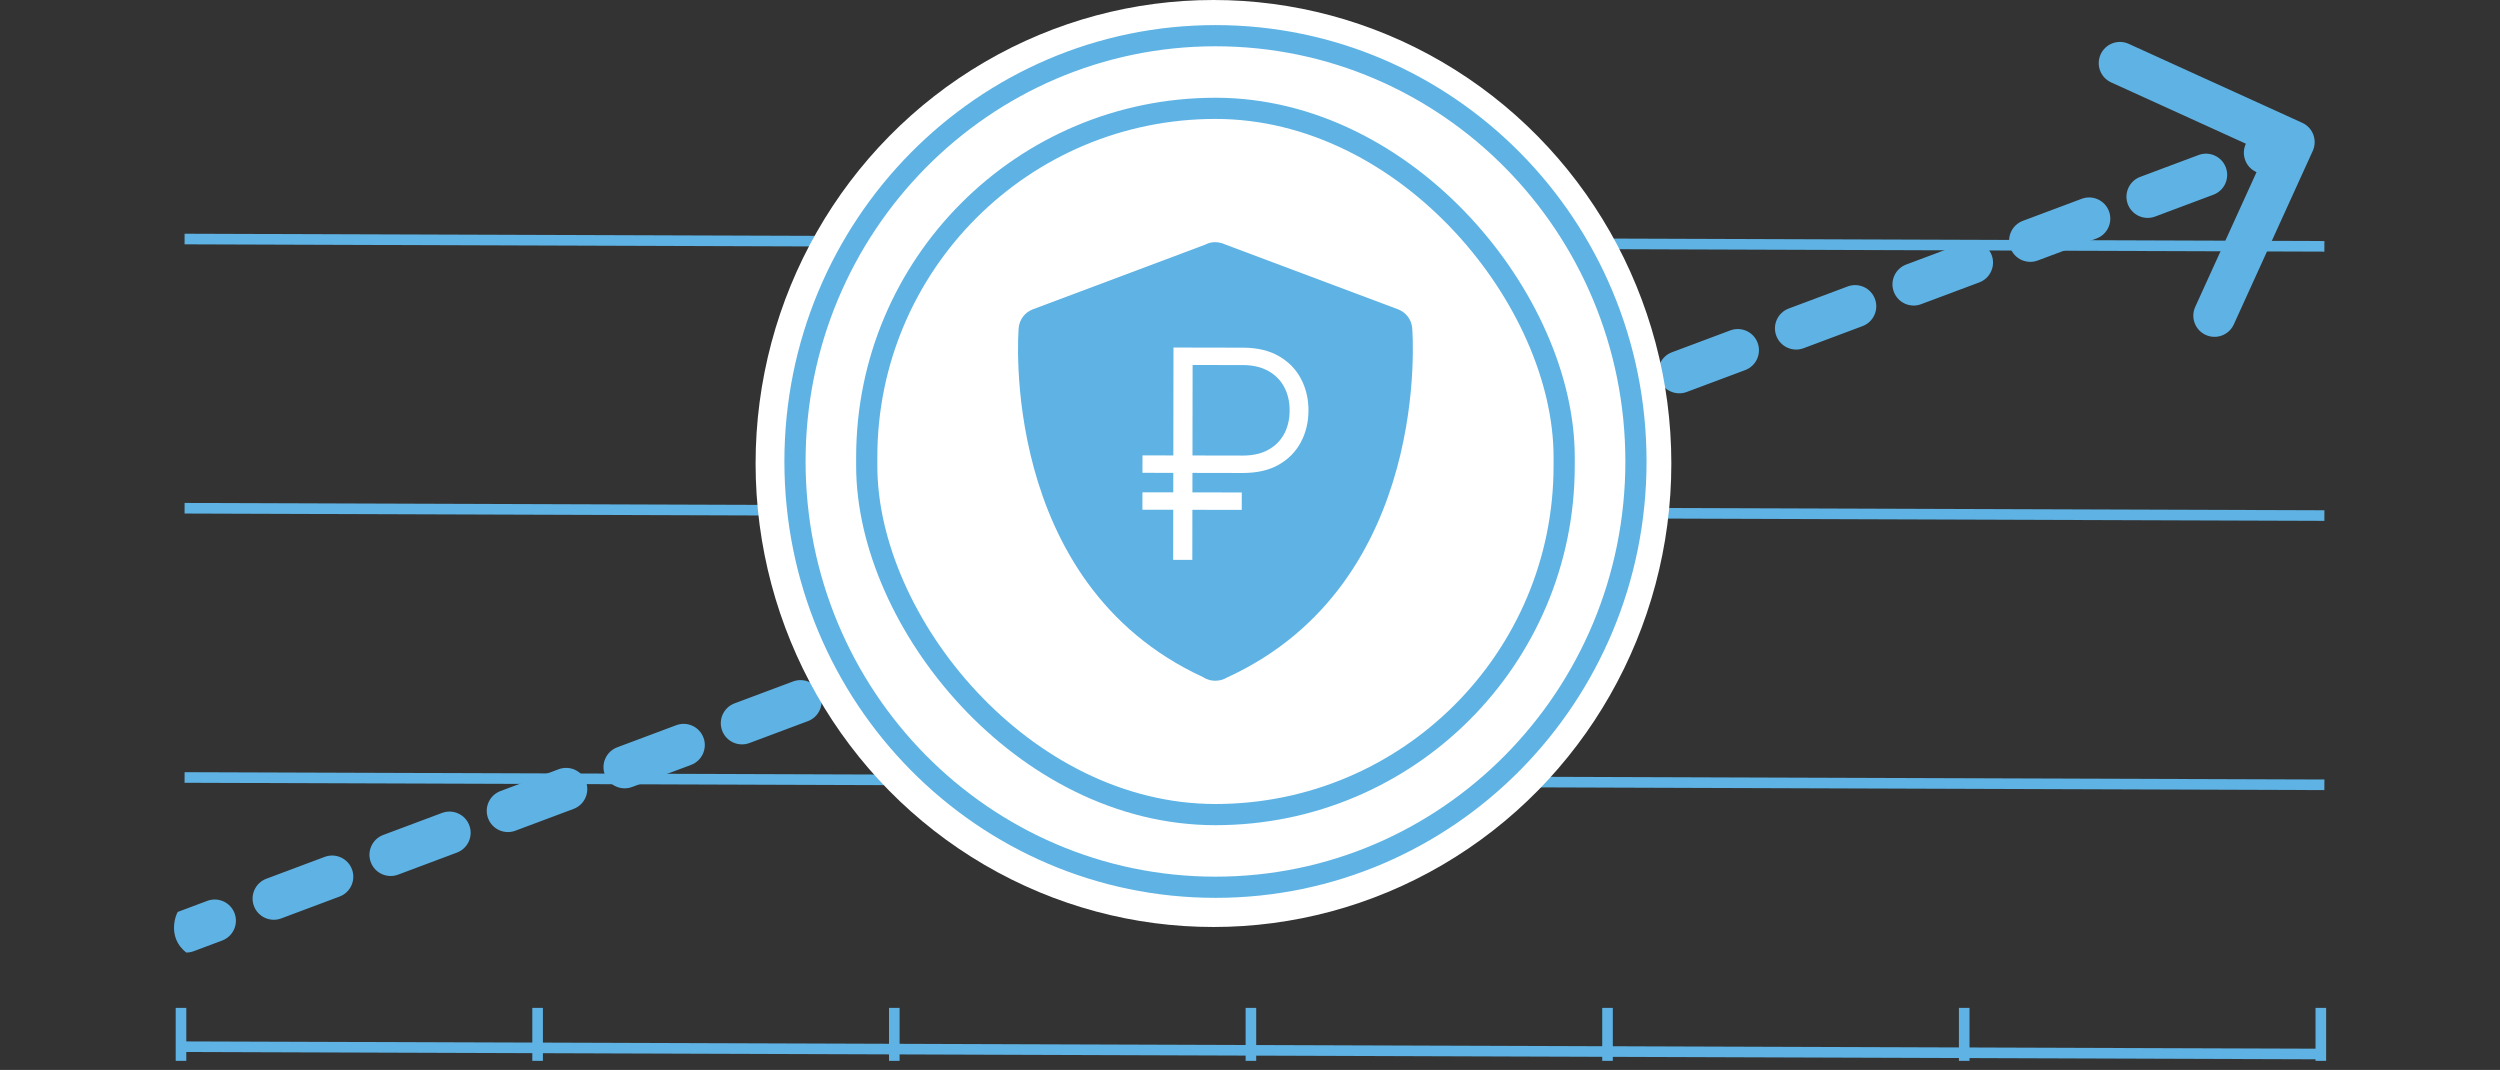 <svg width="236" height="101" viewBox="0 0 236 101" fill="none" xmlns="http://www.w3.org/2000/svg">
<rect x="0" y="0" width="236" height="101" fill="#333333" stroke="none"/>
<line x1="17.086" y1="95.144" x2="17.086" y2="100.145" stroke="#5EB3E4"/>
<line x1="50.75" y1="95.144" x2="50.75" y2="100.145" stroke="#5EB3E4"/>
<line x1="84.422" y1="95.144" x2="84.422" y2="100.145" stroke="#5EB3E4"/>
<line x1="118.086" y1="95.144" x2="118.086" y2="100.145" stroke="#5EB3E4"/>
<line x1="151.75" y1="95.144" x2="151.75" y2="100.145" stroke="#5EB3E4"/>
<line x1="185.422" y1="95.144" x2="185.422" y2="100.145" stroke="#5EB3E4"/>
<line x1="219.086" y1="95.144" x2="219.086" y2="100.145" stroke="#5EB3E4"/>
<line x1="17.424" y1="22.564" x2="219.422" y2="23.255" stroke="#5EB3E4"/>
<line x1="17.424" y1="47.978" x2="219.422" y2="48.669" stroke="#5EB3E4"/>
<line x1="17.424" y1="73.394" x2="219.422" y2="74.085" stroke="#5EB3E4"/>
<line x1="17.424" y1="98.809" x2="219.422" y2="99.499" stroke="#5EB3E4"/>
<path d="M218.325 14.242C218.782 13.237 218.338 12.051 217.333 11.594L200.949 4.139C199.944 3.681 198.758 4.125 198.3 5.131C197.843 6.136 198.287 7.322 199.292 7.779L213.856 14.406L207.229 28.969C206.771 29.975 207.216 31.161 208.221 31.618C209.226 32.075 210.412 31.631 210.87 30.626L218.325 14.242ZM17.586 89.92C18.691 89.92 19.586 89.025 19.586 87.92C19.586 86.815 18.691 85.92 17.586 85.92V87.92V89.92ZM20.972 88.787C22.006 88.4 22.53 87.247 22.143 86.213C21.755 85.178 20.603 84.654 19.568 85.041L20.27 86.914L20.972 88.787ZM25.143 82.953C24.108 83.341 23.584 84.493 23.971 85.528C24.359 86.562 25.512 87.086 26.546 86.699L25.844 84.826L25.143 82.953ZM32.053 84.636C33.088 84.248 33.612 83.096 33.225 82.061C32.837 81.027 31.684 80.503 30.65 80.89L31.352 82.763L32.053 84.636ZM36.175 78.82C35.141 79.208 34.617 80.361 35.004 81.395C35.392 82.429 36.544 82.954 37.579 82.566L36.877 80.693L36.175 78.82ZM43.131 80.486C44.165 80.099 44.69 78.946 44.302 77.912C43.915 76.878 42.762 76.353 41.728 76.741L42.429 78.614L43.131 80.486ZM47.246 74.674C46.212 75.061 45.687 76.214 46.075 77.248C46.462 78.282 47.615 78.807 48.649 78.419L47.948 76.547L47.246 74.674ZM54.142 76.362C55.177 75.975 55.701 74.822 55.314 73.787C54.926 72.753 53.774 72.229 52.739 72.616L53.441 74.489L54.142 76.362ZM58.268 70.545C57.234 70.933 56.709 72.085 57.097 73.12C57.484 74.154 58.637 74.678 59.671 74.291L58.97 72.418L58.268 70.545ZM65.235 72.207C66.269 71.82 66.794 70.667 66.407 69.633C66.019 68.598 64.867 68.074 63.832 68.461L64.534 70.334L65.235 72.207ZM69.342 66.397C68.308 66.785 67.783 67.938 68.17 68.972C68.558 70.006 69.71 70.531 70.745 70.143L70.043 68.27L69.342 66.397ZM76.265 68.076C77.299 67.689 77.823 66.536 77.436 65.501C77.049 64.467 75.896 63.943 74.862 64.33L75.563 66.203L76.265 68.076ZM80.419 62.249C79.385 62.636 78.86 63.789 79.248 64.823C79.635 65.857 80.787 66.382 81.822 65.995L81.12 64.121L80.419 62.249ZM87.329 63.932C88.364 63.544 88.888 62.392 88.501 61.357C88.113 60.323 86.961 59.798 85.926 60.186L86.628 62.059L87.329 63.932ZM91.459 58.114C90.424 58.501 89.9 59.654 90.287 60.688C90.675 61.722 91.827 62.247 92.862 61.859L92.16 59.987L91.459 58.114ZM98.4 59.785C99.434 59.398 99.959 58.245 99.572 57.211C99.184 56.176 98.031 55.652 96.997 56.039L97.699 57.912L98.4 59.785ZM102.516 53.972C101.481 54.36 100.957 55.512 101.344 56.547C101.732 57.581 102.884 58.105 103.919 57.718L103.217 55.845L102.516 53.972ZM109.456 55.644C110.49 55.257 111.015 54.104 110.627 53.07C110.24 52.035 109.087 51.511 108.053 51.898L108.754 53.771L109.456 55.644ZM113.577 49.829C112.543 50.217 112.018 51.369 112.406 52.404C112.793 53.438 113.946 53.962 114.98 53.575L114.279 51.702L113.577 49.829ZM120.512 51.503C121.547 51.116 122.071 49.963 121.684 48.928C121.296 47.894 120.144 47.37 119.109 47.757L119.811 49.63L120.512 51.503ZM124.634 45.688C123.599 46.075 123.075 47.228 123.462 48.262C123.85 49.297 125.002 49.821 126.037 49.434L125.335 47.561L124.634 45.688ZM131.574 47.36C132.608 46.973 133.133 45.82 132.745 44.785C132.358 43.751 131.205 43.227 130.171 43.614L130.872 45.487L131.574 47.36ZM135.689 41.547C134.655 41.934 134.131 43.087 134.518 44.121C134.905 45.156 136.058 45.68 137.092 45.293L136.391 43.42L135.689 41.547ZM142.631 43.218C143.665 42.831 144.19 41.678 143.802 40.644C143.415 39.61 142.262 39.085 141.228 39.473L141.929 41.346L142.631 43.218ZM146.76 37.401C145.726 37.788 145.202 38.941 145.589 39.975C145.976 41.009 147.129 41.534 148.163 41.146L147.462 39.273L146.76 37.401ZM153.671 39.084C154.705 38.696 155.229 37.544 154.842 36.509C154.455 35.475 153.302 34.95 152.268 35.338L152.969 37.211L153.671 39.084ZM157.825 33.256C156.791 33.644 156.266 34.796 156.654 35.831C157.041 36.865 158.194 37.39 159.228 37.002L158.527 35.129L157.825 33.256ZM164.748 34.935C165.782 34.547 166.307 33.395 165.919 32.36C165.532 31.326 164.379 30.802 163.345 31.189L164.046 33.062L164.748 34.935ZM168.854 29.125C167.82 29.513 167.296 30.665 167.683 31.7C168.07 32.734 169.223 33.259 170.257 32.871L169.556 30.998L168.854 29.125ZM175.821 30.787C176.856 30.4 177.38 29.247 176.993 28.213C176.605 27.178 175.453 26.654 174.418 27.041L175.12 28.914L175.821 30.787ZM179.947 24.971C178.913 25.358 178.388 26.511 178.776 27.545C179.163 28.579 180.316 29.104 181.35 28.716L180.649 26.843L179.947 24.971ZM186.844 26.659C187.878 26.271 188.403 25.119 188.015 24.084C187.628 23.05 186.475 22.526 185.441 22.913L186.142 24.786L186.844 26.659ZM190.959 20.846C189.924 21.234 189.4 22.386 189.787 23.421C190.175 24.455 191.327 24.98 192.362 24.592L191.66 22.719L190.959 20.846ZM197.914 22.512C198.949 22.125 199.473 20.973 199.086 19.938C198.698 18.904 197.546 18.379 196.511 18.767L197.213 20.64L197.914 22.512ZM202.037 16.697C201.002 17.085 200.478 18.237 200.865 19.272C201.253 20.306 202.405 20.831 203.44 20.443L202.738 18.57L202.037 16.697ZM208.947 18.38C209.982 17.993 210.506 16.84 210.119 15.806C209.731 14.771 208.579 14.247 207.544 14.634L208.246 16.507L208.947 18.38ZM213.118 12.546C212.084 12.934 211.56 14.087 211.947 15.121C212.334 16.155 213.487 16.68 214.521 16.292L213.82 14.419L213.118 12.546ZM17.586 87.92V85.92C19.526 87.436 18.459 89.719 18.391 89.751C18.372 89.759 18.345 89.77 18.336 89.774C18.323 89.779 18.313 89.783 18.311 89.784C18.305 89.786 18.3 89.788 18.3 89.788C18.298 89.789 18.297 89.789 18.297 89.79C18.296 89.79 18.296 89.79 18.296 89.79C18.296 89.79 18.296 89.79 18.296 89.79C18.296 89.79 18.296 89.79 18.296 89.79C18.297 89.79 18.297 89.789 18.297 89.789C18.298 89.789 18.299 89.788 18.301 89.788C18.308 89.785 18.318 89.781 18.332 89.776C18.361 89.765 18.404 89.749 18.462 89.728C18.577 89.684 18.748 89.62 18.974 89.535C19.427 89.366 20.098 89.114 20.972 88.787L20.27 86.914L19.568 85.041C18.695 85.368 18.024 85.62 17.571 85.79C17.344 85.874 17.172 85.939 17.057 85.982C17 86.004 16.956 86.02 16.927 86.031C16.912 86.037 16.901 86.041 16.892 86.044C16.889 86.046 16.885 86.047 16.881 86.048C16.88 86.049 16.877 86.05 16.873 86.051C16.872 86.052 16.867 86.053 16.861 86.056C16.86 86.057 16.849 86.061 16.836 86.066C16.827 86.07 16.8 86.081 16.781 86.089C16.713 86.121 15.646 88.404 17.586 89.92V87.92ZM25.844 84.826L26.546 86.699C28.173 86.09 30.016 85.399 32.053 84.636L31.352 82.763L30.65 80.89C28.613 81.653 26.77 82.344 25.143 82.953L25.844 84.826ZM36.877 80.693L37.579 82.566C39.334 81.909 41.188 81.214 43.131 80.486L42.429 78.614L41.728 76.741C39.785 77.469 37.931 78.163 36.175 78.82L36.877 80.693ZM47.948 76.547L48.649 78.419C50.424 77.755 52.257 77.068 54.142 76.362L53.441 74.489L52.739 72.616C50.854 73.322 49.021 74.009 47.246 74.674L47.948 76.547ZM58.97 72.418L59.671 74.291C61.488 73.611 63.344 72.916 65.235 72.207L64.534 70.334L63.832 68.461C61.941 69.17 60.085 69.865 58.268 70.545L58.97 72.418ZM70.043 68.27L70.745 70.143C72.559 69.464 74.4 68.774 76.265 68.076L75.563 66.203L74.862 64.33C72.997 65.029 71.156 65.718 69.342 66.397L70.043 68.27ZM81.12 64.121L81.822 65.995C83.64 65.313 85.477 64.626 87.329 63.932L86.628 62.059L85.926 60.186C84.074 60.88 82.237 61.568 80.419 62.249L81.12 64.121ZM92.16 59.987L92.862 61.859C94.697 61.172 96.544 60.48 98.4 59.785L97.699 57.912L96.997 56.039C95.141 56.734 93.294 57.426 91.459 58.114L92.16 59.987ZM103.217 55.845L103.919 57.718C105.759 57.029 107.605 56.337 109.456 55.644L108.754 53.771L108.053 51.898C106.202 52.591 104.356 53.283 102.516 53.972L103.217 55.845ZM114.279 51.702L114.98 53.575C116.824 52.885 118.669 52.194 120.512 51.503L119.811 49.63L119.109 47.757C117.266 48.448 115.421 49.139 113.577 49.829L114.279 51.702ZM125.335 47.561L126.037 49.434C127.887 48.741 129.734 48.049 131.574 47.36L130.872 45.487L130.171 43.614C128.331 44.303 126.484 44.995 124.634 45.688L125.335 47.561ZM136.391 43.42L137.092 45.293C138.949 44.598 140.796 43.906 142.631 43.218L141.929 41.346L141.228 39.473C139.393 40.16 137.546 40.852 135.689 41.547L136.391 43.42ZM147.462 39.273L148.163 41.146C150.016 40.453 151.852 39.765 153.671 39.084L152.969 37.211L152.268 35.338C150.449 36.019 148.613 36.707 146.76 37.401L147.462 39.273ZM158.527 35.129L159.228 37.002C161.093 36.304 162.934 35.614 164.748 34.935L164.046 33.062L163.345 31.189C161.531 31.868 159.69 32.558 157.825 33.256L158.527 35.129ZM169.556 30.998L170.257 32.871C172.149 32.163 174.005 31.468 175.821 30.787L175.12 28.914L174.418 27.041C172.602 27.722 170.746 28.417 168.854 29.125L169.556 30.998ZM180.649 26.843L181.35 28.716C183.236 28.01 185.069 27.324 186.844 26.659L186.142 24.786L185.441 22.913C183.666 23.578 181.833 24.264 179.947 24.971L180.649 26.843ZM191.66 22.719L192.362 24.592C194.305 23.864 196.159 23.17 197.914 22.512L197.213 20.64L196.511 18.767C194.756 19.424 192.902 20.119 190.959 20.846L191.66 22.719ZM202.738 18.57L203.44 20.443C205.477 19.68 207.321 18.989 208.947 18.38L208.246 16.507L207.544 14.634C205.918 15.244 204.074 15.934 202.037 16.697L202.738 18.57ZM213.82 14.419L214.521 16.292C215.395 15.965 216.066 15.714 216.519 15.544C216.745 15.46 216.917 15.395 217.032 15.352C217.09 15.331 217.133 15.314 217.162 15.303C217.177 15.298 217.188 15.294 217.195 15.291C217.199 15.29 217.201 15.289 217.203 15.288C217.204 15.288 217.205 15.287 217.205 15.287C217.205 15.287 217.206 15.287 217.206 15.287C217.206 15.287 217.206 15.287 217.206 15.287C217.206 15.287 217.206 15.287 217.206 15.287C217.206 15.287 217.206 15.287 216.504 13.414C215.803 11.541 215.803 11.541 215.803 11.541C215.803 11.541 215.803 11.541 215.803 11.541C215.803 11.541 215.803 11.541 215.803 11.541C215.803 11.541 215.802 11.541 215.802 11.541C215.802 11.541 215.801 11.542 215.8 11.542C215.798 11.543 215.796 11.544 215.792 11.545C215.785 11.548 215.774 11.552 215.759 11.557C215.73 11.568 215.687 11.585 215.629 11.606C215.514 11.649 215.342 11.714 215.116 11.799C214.663 11.968 213.992 12.219 213.118 12.546L213.82 14.419Z" fill="#5EB3E4"/>
<ellipse cx="114.551" cy="43.754" rx="43.223" ry="43.754" fill="white"/>
<path d="M114.74 3.369C136.651 3.369 154.433 21.353 154.434 43.562C154.434 65.772 136.651 83.757 114.74 83.757C92.83 83.757 75.047 65.772 75.047 43.562C75.047 21.353 92.83 3.369 114.74 3.369Z" fill="white" stroke="#5EB3E4" stroke-width="2"/>
<rect x="81.82" y="10.227" width="65.837" height="66.671" rx="32.918" stroke="#5EB3E4" stroke-width="2"/>
<path d="M132.896 29.885C133.132 30.195 133.276 30.565 133.311 30.953C133.334 31.193 135.261 55.057 115.843 63.95C115.545 64.131 115.211 64.234 114.876 64.255C114.416 64.292 113.957 64.175 113.571 63.921C94.217 55.007 96.143 31.193 96.163 30.953C96.198 30.565 96.342 30.195 96.578 29.885C96.814 29.575 97.132 29.338 97.497 29.201L113.764 23.097C114.172 22.881 114.642 22.811 115.095 22.898C115.3 22.931 115.498 22.996 115.683 23.088L131.977 29.201C132.342 29.338 132.66 29.575 132.896 29.885Z" fill="#5EB3E4"/>
<ellipse cx="114.802" cy="41.488" rx="15.945" ry="16.141" transform="rotate(0.09 114.802 41.488)" fill="#5EB3E4"/>
<path d="M117.322 32.82C118.676 32.822 119.81 33.088 120.724 33.618C121.645 34.148 122.34 34.861 122.809 35.755C123.284 36.65 123.522 37.648 123.52 38.75C123.518 39.853 123.278 40.85 122.8 41.743C122.328 42.636 121.631 43.346 120.708 43.873C119.792 44.393 118.657 44.652 117.304 44.65L112.567 44.641L112.564 46.481L117.224 46.489L117.221 48.134L112.561 48.126L112.555 52.852L110.747 52.848L110.754 48.122L107.845 48.117L107.847 46.474L110.756 46.478L110.759 44.638L107.849 44.634L107.851 42.989L110.762 42.994L110.777 32.807L117.322 32.82ZM112.569 42.997L117.307 43.006C118.26 43.008 119.066 42.826 119.724 42.462C120.382 42.098 120.883 41.596 121.226 40.958C121.568 40.313 121.74 39.576 121.741 38.748C121.742 37.919 121.573 37.184 121.233 36.545C120.892 35.898 120.393 35.392 119.736 35.026C119.079 34.653 118.274 34.465 117.32 34.463L112.582 34.455L112.569 42.997Z" fill="white"/>
</svg>

